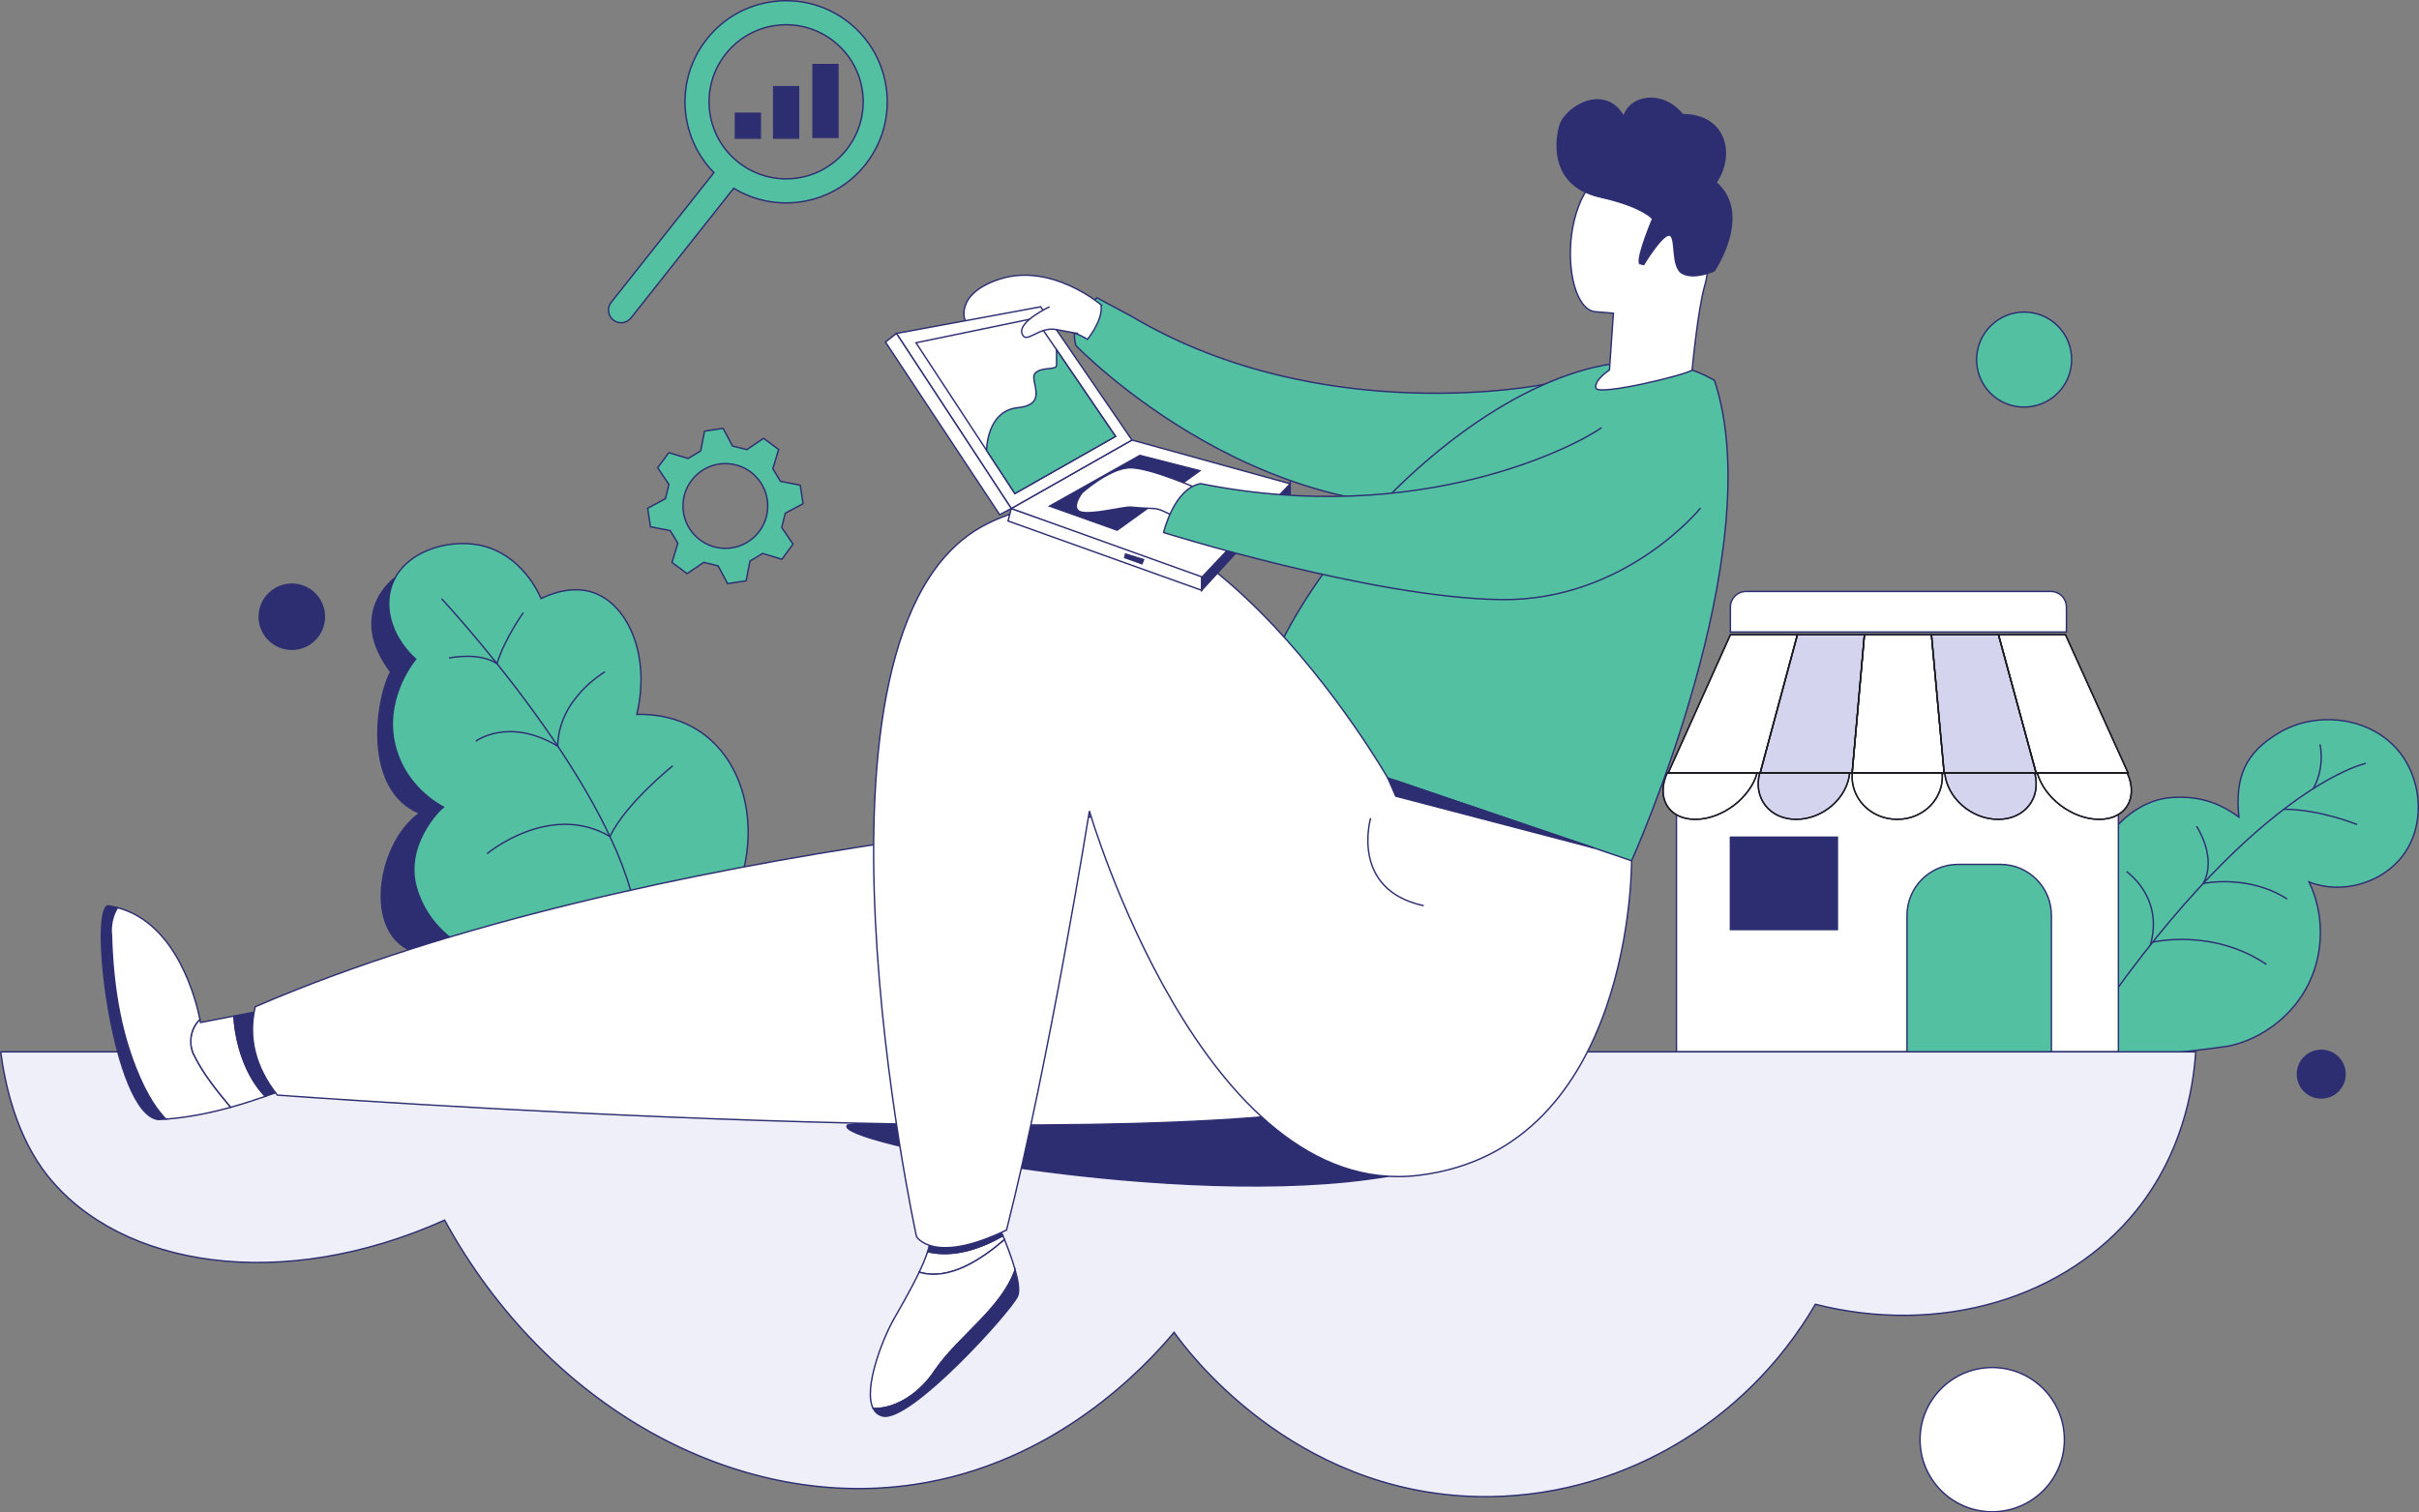 <?xml version="1.0" encoding="UTF-8"?> <svg xmlns="http://www.w3.org/2000/svg" id="Layer_2" data-name="Layer 2" viewBox="0 0 1720.94 1076.27"><rect x="0" y="0" width="1720.94" height="1076.27" fill="#808080" stroke="none"/><defs><style> .cls-1, .cls-2 { fill: #fff; } .cls-3, .cls-4 { fill: #2d2d72; } .cls-5, .cls-4, .cls-6, .cls-7, .cls-2, .cls-8, .cls-9 { stroke: #2d2d72; } .cls-5, .cls-8 { fill: #53c0a2; } .cls-6 { fill: #d4d4ef; } .cls-7 { fill: #efeff9; } .cls-8 { stroke-miterlimit: 4; stroke-width: 1px; } .cls-9, .cls-10 { fill: none; } .cls-10 { stroke: #1a1a1a; } </style></defs><g id="Layer_2-2" data-name="Layer 2"><g id="_9" data-name=" 9"><g><g><path class="cls-5" d="m1585.67,744.38c24.36-5.28,45.92-22.18,56.86-44.57,10.93-22.38,11-49.77.18-72.21,23.29,9.23,52.32.88,67.13-19.32,17-23.18,12.94-58.66-7.78-78.59-20.72-19.92-55.03-23.08-79.93-8.69-24.89,14.39-32.14,31.81-29.33,60.41-15.97-11.59-30.31-15.02-47.84-13.88-17.53,1.14-33.3,12.14-43.87,26.16-10.57,14.02-16.64,30.87-21.75,47.67,0,0-29.51,83.72-7.9,110.14,34.43,4.8,114.22-7.13,114.22-7.13h.01Z"></path><path class="cls-9" d="m1683.05,543.24s-82.19,17.03-201.88,196.28"></path><path class="cls-9" d="m1531.42,670.47s42.43-10.23,80.94,15.76"></path><path class="cls-9" d="m1512.88,620.23s26.77,18.13,16.92,52.27"></path><path class="cls-9" d="m1676.94,586.76s-26.41-10.89-52.19-10.89"></path><path class="cls-9" d="m1650.52,529.67s3.86,16.01-4.78,31.49"></path><path class="cls-9" d="m1562.69,587.95s14.97,22.33,4.69,40.75c0,0,32.01-6.91,59.72,11.02"></path></g><path class="cls-7" d="m.5,748.47c3.03,23.49,11.24,60.49,33.52,88.4,51.76,64.84,166.07,83.52,282.3,31.37,72.33,132.44,206.55,206.85,333.62,188.2,100.78-14.79,164.27-83.31,185.35-108.36,7.68,10.95,82.96,114.45,216.71,116.91,97.57,1.8,189.32-50.85,239.52-136.87,88.4,22.42,178.15-3.84,228.75-67.28,31.63-39.66,39.95-83.81,41.81-112.36H.5Z"></path><path class="cls-4" d="m603.03,800.59c-13.4,11.71,237.82,61.32,384.23,36.45,52.03-68.76-37.79-97.52-37.79-97.52l-346.44,61.07Z"></path><path class="cls-2" d="m166.43,723.02l-23.78,4.6s-.13-.8-.41-2.23c-7.17,6.8-8.48,18.2-3.88,26.25,6.62,13.24,16.08,24.78,25.66,36.32,9.47-2.62,17.94-5.42,24.82-7.82-13.92-14.18-21.18-37.03-22.4-57.12h-.01Z"></path><path class="cls-4" d="m189.06,718.64l-22.63,4.38c1.22,20.09,8.48,42.94,22.4,57.12,9.95-3.47,16.6-6.1,18.19-6.1,4.49,0-17.97-55.4-17.97-55.4h.01Z"></path><path class="cls-4" d="m79.36,666.05c-.83-6.6.4-13.89,4.23-20.17-2.19-.57-4.46-1.03-6.81-1.36-13.47,2.99,3.56,148.01,35.75,152.15,1.84-.07,3.68-.19,5.52-.32-6.42-6.65-11.42-14.79-15.68-23.31-16-33-22-70-23-107h-.01Z"></path><path class="cls-2" d="m138.36,751.64c-4.6-8.06-3.29-19.46,3.88-26.25-2.36-11.94-15.7-68.27-58.66-79.5-3.83,6.28-5.05,13.56-4.23,20.17,1,37,7,74,23,107,4.26,8.52,9.27,16.66,15.68,23.31,16.28-1.19,32.2-4.59,45.98-8.4-9.57-11.54-19.04-23.08-25.66-36.32h.01Z"></path><g><polyline class="cls-2" points="1507.08 551.87 1507.08 748.32 1192.69 748.32 1192.69 550.41"></polyline><path class="cls-5" d="m1392.97,615.09h30.17c20.02,0,36.28,16.26,36.28,36.28v97.09h-102.73v-97.09c0-20.02,16.26-36.28,36.28-36.28h0Z"></path><polygon class="cls-4" points="1307.18 661.5 1231.06 661.5 1231.06 595.72 1269.12 595.72 1307.18 595.72 1307.18 661.5"></polygon><g><g><polygon class="cls-1" points="1252.23 550.06 1186.79 550.06 1231.06 451.64 1278.73 451.64 1252.23 550.06"></polygon><polygon class="cls-1" points="1317.67 550.06 1252.23 550.06 1278.73 451.64 1326.41 451.64 1317.67 550.06"></polygon><polygon class="cls-1" points="1383.11 550.06 1317.67 550.06 1326.41 451.64 1374.09 451.64 1383.11 550.06"></polygon><polygon class="cls-1" points="1448.55 550.06 1383.11 550.06 1374.09 451.64 1421.77 451.64 1448.55 550.06"></polygon><polygon class="cls-1" points="1513.99 550.06 1448.55 550.06 1421.77 451.64 1469.45 451.64 1513.99 550.06"></polygon><path class="cls-1" d="m1250.07,550.06c-4.83,17.5-24.73,32.98-44.01,32.98s-27.92-15.48-20-32.98h64.01Z"></path><path class="cls-1" d="m1315.9,550.06c-1.64,17.5-18.73,32.98-38.01,32.98s-30.73-15.48-26-32.98h64.01Z"></path><path class="cls-1" d="m1381.74,550.06c1.54,17.5-12.73,32.98-32.01,32.98s-33.55-15.48-31.99-32.98h64.01-.01Z"></path><path class="cls-1" d="m1447.57,550.06c4.72,17.5-6.73,32.98-26.02,32.98s-36.36-15.48-37.99-32.98h64.01Z"></path><path class="cls-1" d="m1513.4,550.06c7.91,17.5-.74,32.98-20.02,32.98s-39.18-15.48-43.99-32.98h64.01Z"></path></g><g><polygon class="cls-9" points="1252.23 550.06 1186.79 550.06 1231.06 451.64 1278.73 451.64 1252.23 550.06"></polygon><polygon class="cls-6" points="1317.67 550.06 1252.23 550.06 1278.73 451.64 1326.41 451.64 1317.67 550.06"></polygon><polygon class="cls-9" points="1383.11 550.06 1317.67 550.06 1326.41 451.64 1374.09 451.64 1383.11 550.06"></polygon><polygon class="cls-6" points="1448.55 550.06 1383.11 550.06 1374.09 451.64 1421.77 451.64 1448.55 550.06"></polygon><polygon class="cls-9" points="1513.99 550.06 1448.55 550.06 1421.77 451.64 1469.45 451.64 1513.99 550.06"></polygon><path class="cls-9" d="m1250.07,550.06c-4.83,17.5-24.73,32.98-44.01,32.98s-27.92-15.48-20-32.98h64.01Z"></path><path class="cls-6" d="m1315.9,550.06c-1.64,17.5-18.73,32.98-38.01,32.98s-30.73-15.48-26-32.98h64.01Z"></path><path class="cls-9" d="m1381.74,550.06c1.54,17.5-12.73,32.98-32.01,32.98s-33.55-15.48-31.99-32.98h64.01-.01Z"></path><path class="cls-6" d="m1447.57,550.06c4.72,17.5-6.73,32.98-26.02,32.98s-36.36-15.48-37.99-32.98h64.01Z"></path><path class="cls-9" d="m1513.4,550.06c7.91,17.5-.74,32.98-20.02,32.98s-39.18-15.48-43.99-32.98h64.01Z"></path></g><g><polygon class="cls-10" points="1252.23 550.06 1186.79 550.06 1231.06 451.64 1278.73 451.64 1252.23 550.06"></polygon><polygon class="cls-10" points="1317.67 550.06 1252.23 550.06 1278.73 451.64 1326.41 451.64 1317.67 550.06"></polygon><polygon class="cls-10" points="1383.11 550.06 1317.67 550.06 1326.41 451.64 1374.09 451.64 1383.11 550.06"></polygon><polygon class="cls-10" points="1448.55 550.06 1383.11 550.06 1374.09 451.64 1421.77 451.64 1448.55 550.06"></polygon><polygon class="cls-10" points="1513.99 550.06 1448.55 550.06 1421.77 451.64 1469.45 451.64 1513.99 550.06"></polygon><path class="cls-10" d="m1250.07,550.06c-4.83,17.5-24.73,32.98-44.01,32.98s-27.92-15.48-20-32.98h64.01Z"></path><path class="cls-10" d="m1315.9,550.06c-1.64,17.5-18.73,32.98-38.01,32.98s-30.73-15.48-26-32.98h64.01Z"></path><path class="cls-10" d="m1381.74,550.06c1.54,17.5-12.73,32.98-32.01,32.98s-33.55-15.48-31.99-32.98h64.01-.01Z"></path><path class="cls-10" d="m1447.57,550.06c4.72,17.5-6.73,32.98-26.02,32.98s-36.36-15.48-37.99-32.98h64.01Z"></path><path class="cls-10" d="m1513.4,550.06c7.91,17.5-.74,32.98-20.02,32.98s-39.18-15.48-43.99-32.98h64.01Z"></path></g></g><path class="cls-2" d="m1242.11,420.89h216.93c6.1,0,11.06,4.95,11.06,11.06v17.78h-239.04v-17.78c0-6.1,4.95-11.06,11.06-11.06h-.01Z"></path></g><path class="cls-4" d="m281.16,411.08s-34.98,24.84-3.26,66.98c-11.41,22.19-18.77,84.44,20.67,100.6-31.84,22.34-41.82,93.62,2.85,100.28,44.67,6.65,55.6-10.46,55.6-10.46l-37.64-190.42-38.22-66.98h0Z"></path><path class="cls-5" d="m378.84,686.63c-42.69-1.1-73.22-23.15-82.48-54.48-9.16-30.97,16.79-56.28,19.06-57.83-4.45-2.41-25.89-14.62-33.66-40.97-10.13-34.38,12.08-62.02,13.99-64.32-15.3-13.74-22.64-33.4-17.7-50.41,7.39-25.5,39.63-35.58,63.42-30.64,29.76,6.19,42.24,35.03,43.44,37.93,8.49-4.08,23.22-9.23,37.55-4.11,24.39,8.72,40.53,44.67,30.58,86.56,10.04-.24,28.68.94,45.82,12.83,27.45,19.04,39.6,57.58,30.32,97.13-56.65,25.74-93.69,42.57-150.34,68.31h0Z"></path><path class="cls-9" d="m314.16,426.06s116,124.22,136.78,216.63"></path><path class="cls-9" d="m346.5,607.5s44.65-37.34,87.41-12.27c11.77-24.14,44.74-50.28,44.74-50.28"></path><path class="cls-9" d="m338.49,527.44s23.17-17.47,58.32,3.52c.3-33.71,33.54-52.9,33.54-52.9"></path><path class="cls-9" d="m319.38,468.26s21.17-4.6,34.16,3.96c5.81-18.45,18.81-36.29,18.81-36.29"></path><path class="cls-2" d="m181.58,716.39c-5.24,22.04.04,43,15.72,62.88,0,0,646.71,47.95,797.26,0,114.54-94.32-116.27-206.61-116.27-206.61,0,0-415.98,22.45-696.71,143.73h0Z"></path><path class="cls-5" d="m1098.6,273.51s-157.81,32.14-293.61-48.41c-16.39-8.79-24.59-13.18-24.59-13.18-10.18,8.91-19.23,18.34-14.97,33.96,0,0,139.01,144.87,310.1,108.38"></path><path class="cls-5" d="m1160.74,612.53s99.38-220.65,58.95-341.92c-114.54-65.69-309.92,126.33-328.45,245.92,16.84,144.85,269.5,96.01,269.5,96.01h0Z"></path><path class="cls-2" d="m659.93,890.68c-1.42,4.43-3.53,9.43-5.98,14.58,21.45,6.44,44.65-9.32,60.67-23.17-.39-.97-.77-1.88-1.12-2.72-16.28,9.12-34.85,15.58-53.57,11.31h0Z"></path><path class="cls-4" d="m713.5,879.38c-1.57-3.75-2.66-6.15-2.66-6.15,0,0-31.44-4.49-49.03,7.86,0,2.64-.7,5.92-1.88,9.59,18.72,4.28,37.29-2.19,53.57-11.31h0Z"></path><path class="cls-2" d="m665.36,975.05c17-24.66,47.01-43.54,56.85-71.38-2.11-7.55-5.17-15.64-7.59-21.58-16.02,13.85-39.23,29.61-60.67,23.17-6.2,13.04-14.53,27.06-19.09,35.27-6.63,11.94-20.97,47.7-13.64,61.76,16.96.61,34.12-11.82,44.14-27.25h0Z"></path><path class="cls-4" d="m665.36,975.05c-10.02,15.42-27.18,27.86-44.14,27.25,1.36,2.61,3.48,4.48,6.53,5.3,19.46,5.24,91.7-74.86,96.2-85.34,1.58-3.69.43-10.85-1.73-18.59-9.84,27.84-39.84,46.72-56.85,71.38h-.01Z"></path><path class="cls-2" d="m783.36,216.91s-34.92-29.89-71.63-18.49c-33.5,10.69-25.46,30.97-24.24,30.77,32.26-5.21,29.82,16.94,52.63,3.4,23.17,1.07,33.5,8.91,33.5,8.91,0,0,11.27-13.54,9.73-24.59h.01Z"></path><path class="cls-2" d="m987.26,553.57s-146.08-255.25-287.57-179.46c-141.49,75.8-47.68,505.8-47.68,505.8,0,0,11.86,20.63,64.07-4.64,30.81-121.98,58.95-298.13,58.95-298.13,0,0,80.92,277.76,234.2,259.23,153.28-18.53,151.52-223.86,151.52-223.86l-173.49-58.95h0Z"></path><polygon class="cls-2" points="717.12 370.72 854.89 420.06 854.89 408.88 719.44 361.85 717.12 370.72"></polygon><polygon class="cls-4" points="917.87 351.35 854.89 420.06 855.2 410.56 917.87 343.06 917.87 351.35"></polygon><polygon class="cls-2" points="805.29 313.12 917.87 344.25 855.2 410.56 719.44 361.85 805.29 313.12"></polygon><polygon class="cls-4" points="746.67 360.15 810.93 324.05 853.61 334.98 794.78 377.28 746.67 360.15"></polygon><path class="cls-2" d="m856.44,349.58s-39.3-17.78-53.71-16.66c-14.41,1.12-32.88,17.68-32.88,17.68,0,0-8.48,11.1-1.21,13.61,7.28,2.51,30.32-3.56,35.51-3.38,16.85,1.64,17.3-.01,23.66,2.98,6.36,2.99,11.23,5.61,13.47,5.61s17.59-10.29,15.16-19.84h0Z"></path><path class="cls-5" d="m1209.85,361.48s-53.6,66.41-142.14,65.2c-91.61-1.25-239.91-47.72-239.91-47.72,0,0,7.3-31.44,26.39-34.81,156.71,31.44,268.37-27.51,285.22-39.86"></path><path class="cls-2" d="m1203.82,263.3s4.08-43.79,9.13-60.63,9.54-86.46-48.28-87.59-56.15,102.75-30.32,106.68l13.47,1.12-2.81,40.42s-11.23,7.3-9.54,12.92,64.82-9.55,68.35-12.92h0Z"></path><path class="cls-4" d="m1109.84,89.07s-13.47,41.92,29.2,51.28c29.94,6.74,36.68,15.35,36.68,15.35,0,0-11.4,26.95-9.26,31.82l2.89.75s13.1-21.71,18.34-20.96.75,22.83,9.36,27.32,22.46-1.87,22.46-1.87c0,0,27.34-40.17,1.32-62.94,13.28-19.4,7.29-48.23-23.78-48.23-13.85-17.22-37.06-14.22-41.92,1.5-13.1-23.58-40.8-7.49-45.29,5.99h0Z"></path><path class="cls-5" d="m558.67,365.19l12.62-6.76c-.67-4.39-1.33-8.78-1.99-13.18l-14.06-2.72c-2.16-3.59-3.26-5.4-5.43-8.99l4.14-13.71c-3.57-2.63-7.14-5.26-10.73-7.91l-11.86,8.02c-4.07-1.01-6.13-1.52-10.19-2.52l-6.76-12.62c-6.58.99-6.6,1-13.18,1.99l-2.72,14.06c-3.59,2.16-5.4,3.26-8.99,5.42l-13.71-4.14c-2.63,3.57-5.27,7.15-7.91,10.73l8.01,11.86c-1.01,4.07-1.51,6.12-2.52,10.19l-12.62,6.76c1,6.58,1,6.6,1.99,13.18l14.06,2.72c2.16,3.59,3.26,5.4,5.42,8.99l-4.14,13.71c3.57,2.63,7.15,5.27,10.73,7.91l11.87-8.02c4.07,1.01,6.12,1.52,10.19,2.52l6.76,12.62c4.39-.67,8.78-1.33,13.17-2l2.73-14.06c3.59-2.16,5.4-3.26,8.99-5.42l13.71,4.14c2.63-3.57,5.27-7.15,7.91-10.73l-8.01-11.87c1.01-4.07,1.51-6.12,2.52-10.19v.02Zm-42.63,25.02c-16.65,0-30.16-13.5-30.16-30.16s13.5-30.16,30.16-30.16,30.16,13.5,30.16,30.16-13.5,30.16-30.16,30.16Z"></path><ellipse class="cls-8" cx="1440.02" cy="255.88" rx="33.85" ry="33.78" transform="translate(234.44 1083.96) rotate(-44.56)"></ellipse><circle class="cls-3" cx="207.62" cy="438.86" r="23.68"></circle><circle class="cls-3" cx="1651.39" cy="764.36" r="17.45"></circle><ellipse class="cls-2" cx="1417.31" cy="1024.45" rx="51.33" ry="51.32"></ellipse><path class="cls-9" d="m975.09,582.19s-14.97,50.89,37.78,62.3"></path><path class="cls-5" d="m603.93,16.05c-31.15-24.67-76.4-19.41-101.06,11.73-22.78,28.77-20.04,69.56,5.05,95.06l-73.09,92.29c-3.07,3.88-2.42,9.52,1.46,12.59,3.88,3.07,9.52,2.42,12.59-1.46l73.09-92.29c30.57,18.59,70.9,11.91,93.69-16.86,24.66-31.14,19.42-76.39-11.73-101.06Zm-78.7,99.37c-23.74-18.8-27.74-53.27-8.94-77.01,18.8-23.74,53.27-27.74,77.01-8.94,23.74,18.8,27.74,53.27,8.94,77.01-18.8,23.74-53.27,27.74-77.01,8.94Z"></path><rect class="cls-4" x="523.2" y="80.62" width="17.71" height="17.71"></rect><rect class="cls-4" x="550.41" y="61.7" width="17.71" height="36.63"></rect><rect class="cls-4" x="578.41" y="45.94" width="17.71" height="51.81"></rect><polygon class="cls-2" points="637.75 237.28 740.36 218.31 805.29 313.12 719.44 361.85 637.75 237.28"></polygon><polygon class="cls-2" points="651.67 243.92 736.32 226.39 793.64 310.53 722.02 351.18 651.67 243.92"></polygon><polygon class="cls-2" points="637.75 237.28 629.94 243.37 711.19 366.23 719.44 361.85 637.75 237.28"></polygon><path class="cls-2" d="m746.66,218.31s-22.46,10.5-19.6,18.97c2.85,8.47,11.67-5.26,24.5-2.76s15.42,2.76,15.42,2.76"></path><path class="cls-5" d="m701.89,320.5s-.15-28.16,22.31-30.42,7.84-19.37,12.12-24.36c4.28-4.99,15.33-2.14,15.33-5.7v-11.12l41.99,61.65-71.62,40.65-20.13-30.69h0Z"></path><polygon class="cls-4" points="800.75 394.21 800.14 396.79 812.42 401.16 813.58 398.22 800.75 394.21"></polygon><polyline class="cls-4" points="987.26 553.57 993 566.55 1134.33 603.55 991.48 555.01"></polyline></g></g></g></svg> 
